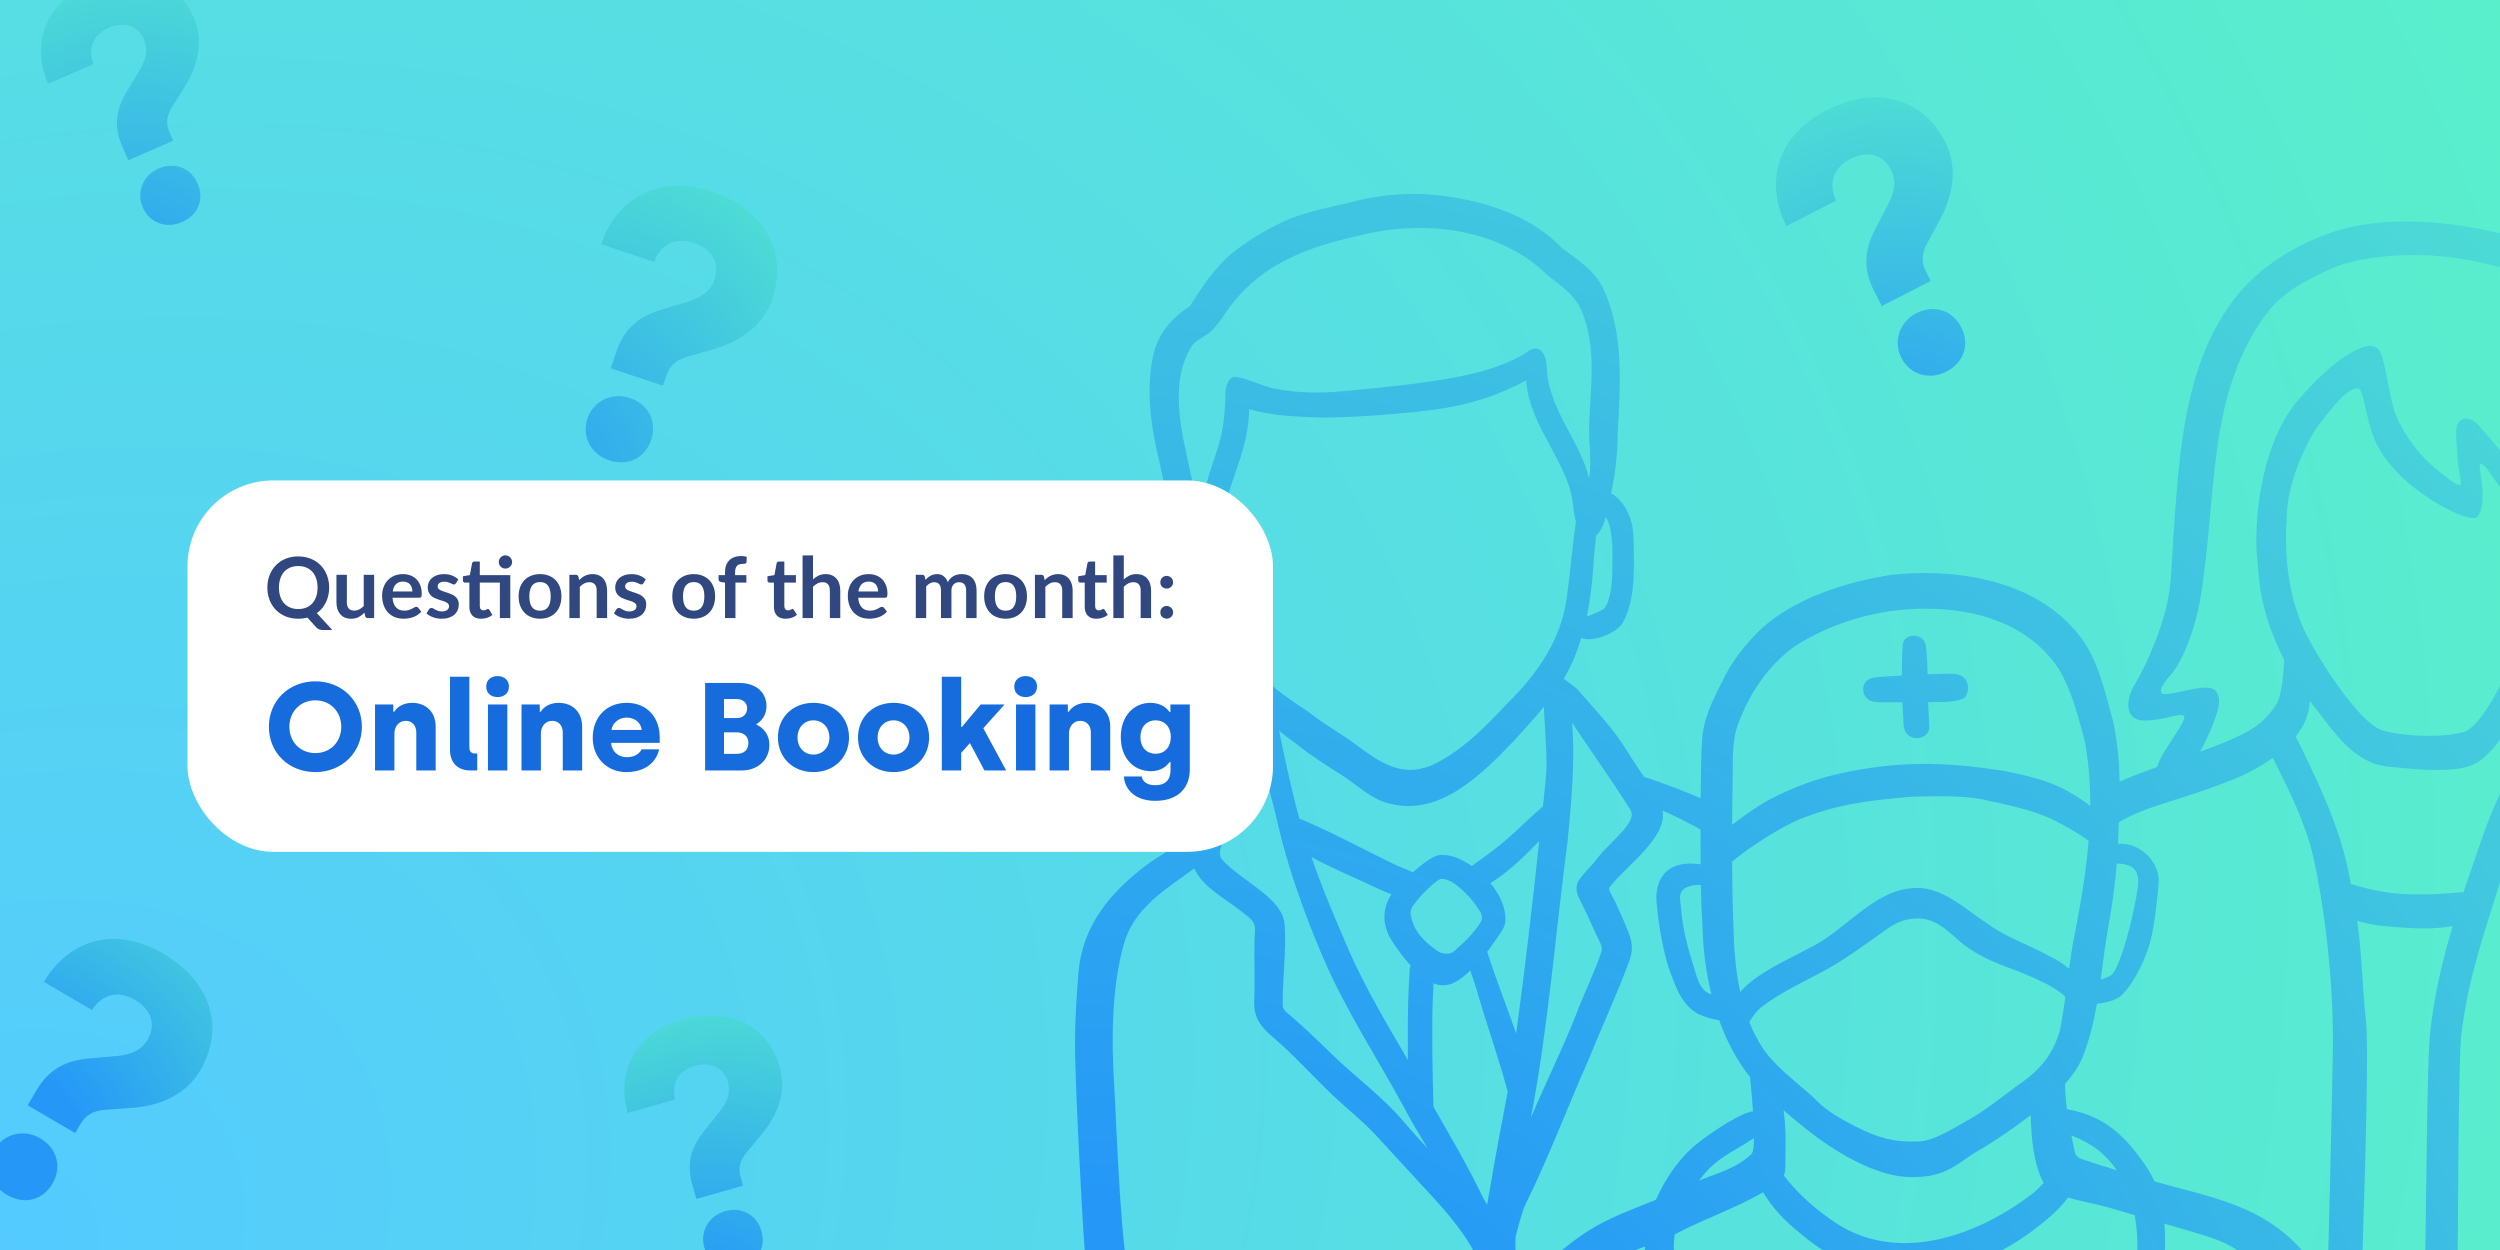 <svg width="400" height="200" viewBox="0 0 400 200" fill="none" xmlns="http://www.w3.org/2000/svg">
<g clip-path="url(#clip0_449_17062)">
<rect width="400" height="200" fill="url(#paint0_radial_449_17062)"/>
<g clip-path="url(#clip1_449_17062)">
<path d="M440.969 172.171C440.808 167.88 440.633 163.294 440.337 157.214C440.169 153.738 439.812 150.355 439.375 146.898C438.938 143.401 438.212 139.629 437.203 136.185C435.582 130.664 429.409 128.277 424.567 125.701C425.031 125.567 425.454 125.432 425.777 125.331C428.218 124.558 427.573 122.769 425.965 121.316C423.988 119.528 420.579 115.284 421.702 114.598C423.06 113.771 430.942 114.618 429.079 110.805C427.418 107.402 427.115 106.562 426.288 102.964C424.768 96.394 424.513 90.059 425.239 83.374C427.263 64.739 424.136 48.781 410.027 40.751C406.698 38.854 398.306 36.487 390.491 35.714C382.374 34.914 376.503 36.01 373.275 37.113C367.256 39.17 361.574 42.627 357.626 47.671C350.303 57.012 348.924 69.662 348.063 81.269C347.814 84.652 347.606 88.048 347.417 91.437C347.189 95.62 346.348 98.808 344.781 102.796C343.739 105.452 342.932 107.16 341.365 109.87C340.296 111.713 339.704 115.284 343.12 115.284C346.2 115.284 348.541 114.06 349.374 114.491C350.175 114.907 346.846 118.996 345.595 121.552C345.38 121.989 345.232 122.379 345.144 122.715C344.539 122.93 343.934 123.152 343.329 123.381C341.943 123.899 340.531 124.444 339.139 125.049C339.078 121.881 338.796 118.721 338.15 115.62C336.698 110.388 335.588 104.625 331.728 100.543C324.808 92.715 312.73 90.906 302.743 91.955C295.507 93.078 287.478 95.566 281.943 100.476C279.327 102.977 277.027 105.829 275.52 109.124C273.98 112.117 272.454 115.19 272.326 118.62C272.178 120.577 272.171 123.253 272.138 125.21C272.131 125.667 272.118 126.542 272.104 127.719C270.423 126.959 265.823 125.15 263.046 124.309C262.091 122.863 261.109 121.431 260.194 119.938C258.042 116.454 255.144 113.495 252.481 110.395C252.044 109.918 251.075 109.299 250.208 108.579C251.129 107.039 251.909 105.412 252.467 103.663C252.662 103.145 252.837 102.614 253.005 102.076C254.881 102.85 258.769 101.229 259.649 99.635C261.432 96.407 261.459 92.439 261.411 88.485C261.371 85.391 261.479 83.717 260.053 81.242C259.636 80.482 258.6 79.285 257.766 78.962C258.479 75.781 258.802 72.54 258.829 69.278C259.239 61.914 259.845 53.65 256.738 46.662C255.46 43.468 252.568 41.659 249.939 39.715C245.312 34.867 238.768 32.567 232.299 31.531C227.074 30.69 221.734 30.905 216.609 32.251C213.186 33.091 209.683 33.723 206.381 34.994C203.099 36.433 199.931 38.256 197.141 40.509C194.323 42.849 192.332 45.916 190.389 48.976C187.652 50.724 185.426 53.219 184.605 56.454C183.253 62.217 184.128 68.243 185.513 73.919C186.34 77.96 187.295 82.11 188.963 85.909C187.954 86.609 187.329 88.034 187.053 89.184C186.004 93.744 187.107 98.66 188.923 102.876C190.463 105.681 193.065 106.024 195.903 106.642C196.892 108.781 198.244 110.718 199.898 112.547C199.858 112.641 199.831 112.735 199.804 112.843C199.629 112.944 199.488 113.058 199.42 113.199C198.56 114.773 197.759 116.38 197.067 118.035C194.955 123.051 192.964 128.136 191.424 133.354C188.902 134.908 185.15 137.107 183.388 138.445C177.631 142.823 173.179 148.068 172.554 155.641C172.258 159.333 172.016 163.005 171.996 166.71C171.962 172.299 173.105 194.531 173.563 200.1C173.933 204.612 174.02 210.174 178.761 212.507C183.119 214.653 187.887 215.675 192.574 216.556C196.777 217.349 201.472 218.103 205.796 218.721C211.404 219.522 217.06 219.582 222.716 219.616C225.07 219.629 232.353 219.36 241.041 218.351C240.14 224.895 239.421 232.931 239.602 235.91C239.979 242.245 239.602 268.076 241.317 274.223C242.413 278.13 243.429 279.623 247.74 281.055C254.068 283.154 260.47 285.534 266.993 286.738C278.675 288.903 291.56 289.939 303.167 289.966C321.627 290.006 336.193 287.289 341.392 286.543C347.323 285.696 351.641 284.7 356.436 283.671C360.847 282.73 364.876 282.118 369.159 280.611C371.567 279.764 374.082 277.457 375.34 273.658C376.463 270.262 375.925 260.141 375.905 254.673C375.891 250.867 375.797 232.232 375.151 228.466C374.553 224.828 374.539 223.509 374.156 219.838C373.981 218.224 373.806 216.589 373.591 214.962C378.42 215.157 383.726 215.265 389.348 215.318C399.577 215.419 404.378 215.043 415.663 213.805C423.679 212.924 426.638 212.272 431.87 210.349C435.811 208.91 439.355 206.576 440.101 202.366C440.821 198.331 441.103 175.506 440.976 172.171H440.969ZM346.61 111.054C344.418 111.222 346.933 108.404 347.458 107.786C349.267 105.654 351.237 100.57 351.997 96.124C353.463 87.577 353.631 79.312 354.896 70.724C355.985 63.327 358.198 55.936 362.838 49.931C365.42 46.595 369.341 44.638 373.141 42.937C376.53 41.423 382.428 40.596 388.507 40.858C394.324 41.114 400.774 42.715 404.661 44.376C408.4 45.976 411.789 47.577 415.495 53.723C419.227 59.924 420.848 68.317 420.666 73.441C420.471 78.915 420.31 84.389 419.98 89.857C419.704 94.443 420.189 99.178 421.702 103.562C423.128 107.671 424.694 109.615 424.069 110.234C423.403 110.886 419.96 110.341 418.023 109.992C415.239 109.487 415.528 112.399 415.871 113.919C416.591 117.107 421.426 122.063 420.928 122.843C420.794 123.058 420.619 123.233 420.451 123.394C418.454 122.366 415.804 121.121 413.517 120.072C411.695 119.238 408.575 117.94 408.01 116.905C406.806 114.692 406.799 111.794 406.692 107.564C408.884 103.697 410.774 99.689 411.971 95.371C413.208 90.899 414.035 86.232 414.412 81.619C414.499 80.597 414.708 76.023 413.82 73.004C412.932 69.984 411.325 66.602 410.068 68.27C408.938 69.763 407.297 75.748 404.607 76.508C403.719 76.757 402.065 74.268 400.646 72.708C399.092 71.007 397.236 68.747 396.517 67.987C394.849 66.219 393.013 66.857 392.993 68.982C392.979 70.213 393.094 71.565 393.255 73.831C393.363 75.331 393.941 77.409 393.638 77.564C393.134 77.819 391.54 76.414 390.336 75.499C388.971 74.463 385.481 71.451 383.342 66.427C382.421 64.261 381.702 58.357 380.942 56.555C380.652 55.862 379.919 54.84 377.828 55.633C374.452 56.911 370.625 60.603 367.626 64.1C363.208 69.245 360.827 78.586 361.022 87.685C361.419 91.632 361.325 94.302 362.717 98.835C363.436 101.182 364.371 103.435 365.481 105.593C365.38 107.51 365.111 110.785 364.472 112.164C363.726 113.771 361.836 115.714 360.377 116.589C359.301 117.234 357.956 117.927 356.557 118.512C355.057 119.144 353.544 119.716 352.017 120.274C352.945 118.499 353.84 116.609 354.142 115.735C354.58 114.477 355.413 112.554 354.889 111.242C354.546 110.382 354.169 109.877 352.138 110.059C350.612 110.193 348.191 110.926 346.604 111.047L346.61 111.054ZM396.974 74.235C397.808 74.396 398.803 76.441 399.725 77.57C401.352 79.554 403.376 81.975 404.809 81.659C406.107 81.37 407.068 79.702 407.781 78.673C408.783 77.248 409.012 76.528 409.556 76.017C410.417 75.21 410.027 81.377 409.92 82.991C409.388 90.684 406.685 98.075 402.751 104.719C400.827 107.967 397.135 116.387 394.096 117.154C390.222 118.129 384.102 117.792 381.083 116.817C377.155 115.546 369.785 103.757 368.178 99.695C365.797 93.663 365.488 87.698 365.931 81.592C366.315 76.38 369.314 70.079 371.345 67.53C373.201 65.196 375.562 62.015 377.276 62.143C378.198 62.21 378.447 66.824 379.987 70.448C383.275 78.169 395.407 84.147 396.429 82.661C398.346 79.877 396.1 74.067 396.974 74.235ZM337.276 148.566C337.928 145.116 338.399 141.653 338.688 138.169C341.271 138.216 342.495 139.185 342.011 142.258C341.372 146.562 339.408 154.309 337.928 155.903C337.653 156.199 336.873 156.495 336.113 156.724C336.489 153.993 336.812 151.256 337.283 148.559L337.276 148.566ZM277.222 124.928C277.303 121.935 277.027 118.855 278.049 115.977C279.831 111.061 282.884 106.461 287.209 103.367C293.288 99.521 300.591 97.389 307.874 97.396C316.173 97.342 324.526 99.81 329.327 106.898C331.493 110.55 332.535 114.638 333.598 118.761C334.216 122.157 334.465 125.56 334.438 128.963C333.315 128.082 332.192 127.369 331.546 126.999C328.379 125.015 324.714 124.201 321.096 123.421C311.23 121.834 303.544 121.659 293.752 123.912C289.899 124.8 285.42 126.555 281.997 128.566C280.322 129.615 278.701 130.758 277.134 131.969C277.148 128.99 277.188 126.448 277.229 124.948L277.222 124.928ZM285.655 185.338C285.756 182.615 285.722 180.16 285.373 177.645C286.422 178.566 287.599 179.541 289.004 180.658C293.436 184.175 300.04 188.297 305.783 188.344C311.735 188.398 313.241 185.95 316.785 183.953C319.616 182.292 322.3 180.396 324.922 178.418C324.983 182.225 325.433 186.367 326.9 189.111C326.926 189.165 326.96 189.212 326.987 189.266C326.409 189.871 325.857 190.423 325.44 190.786C316.886 197.477 304.27 202.245 294.142 195.944C290.813 193.792 287.814 191.196 285.42 188.096C285.769 187.221 285.628 186.139 285.662 185.332L285.655 185.338ZM322.912 173.59C320.403 175.439 317.437 177.853 314.68 179.333C312.999 180.214 309.596 182.548 307.02 182.635C302.885 182.776 300.423 182.036 296.819 180.201C294.889 179.232 292.992 178.17 291.358 176.757C288.379 173.738 284.673 171.391 282.185 167.927C281.25 166.535 280.497 165.063 279.885 163.536C280.389 162.621 281.149 161.7 281.707 161.216C285.191 158.573 288.661 157.1 292.474 154.988C296.052 152.958 298.964 150.698 302.32 148.358C303.55 147.578 304.895 147.019 306.462 146.959C309.482 146.845 311.197 148.532 313.295 150.389C315.83 152.668 318.984 153.993 322.165 155.123C323.584 155.641 325.965 156.683 327.316 157.356C328.635 158.102 329.475 158.546 330.464 159.467C330.222 161.236 329.959 162.998 329.61 164.746C328.635 168.284 326.792 171.007 322.912 173.59ZM327.922 152.998C324.411 151.007 321.257 150.16 317.969 147.773C314.364 145.439 310.531 141.545 305.783 142.124C299.596 142.608 294.996 149.138 289.448 151.693C286.059 153.596 281.169 155.56 278.439 158.721C277.679 155.271 277.424 151.68 277.343 148.163C277.215 145.197 277.155 141.491 277.134 137.86C279.946 135.466 285.144 132.218 287.968 131.074C293.745 128.748 298.56 128.102 305.817 127.476C309.589 127.409 313.416 127.221 317.148 127.887C320.948 128.754 324.869 129.454 328.419 131.108C330.316 132.103 332.461 133.22 334.183 134.538C333.719 140.146 332.69 145.742 331.6 151.303C331.399 152.541 331.224 153.778 331.062 155.015C330.141 154.188 329.051 153.543 327.935 152.984L327.922 152.998ZM273.833 159.124C273.732 159.084 273.637 159.044 273.55 158.997C271.855 158.331 271.533 156.28 271.015 154.74C270.12 151.902 269.327 148.996 269.024 146.031C269.051 144.807 268.352 143.119 269.34 142.305C270.093 141.686 271.109 141.565 272.138 141.586C272.185 144.04 272.272 146.407 272.4 148.385C272.494 151.861 272.945 155.547 273.833 159.124ZM266.018 129.696C267.76 130.429 269.441 131.31 271.122 132.191C271.418 132.345 271.741 132.527 272.077 132.709C272.077 134.457 272.077 136.367 272.091 138.304C271.445 138.196 270.82 138.169 270.369 138.163C266.005 138.257 264.613 141.391 265.117 145.062C265.346 147.786 266.132 152.144 266.953 154.746C267.975 157.477 268.876 160.671 271.687 162.218C272.387 162.568 273.759 163.058 275.077 163.247C276.233 166.468 277.794 169.508 279.838 172.104C279.892 172.164 279.952 172.231 280.006 172.292C280.167 173.987 280.356 175.957 280.484 177.827C280.349 177.827 280.208 177.84 280.067 177.88C277.35 178.654 272.548 182.084 270.934 183.489C268.506 185.601 266.341 188.768 264.956 191.969C261.25 193.482 257.484 194.787 254.088 196.959C249.629 199.811 245.419 203.731 243.173 208.54C242.857 204.323 242.319 200.571 242.501 197.84C242.501 197.84 243.462 193.946 244.041 192.77C247.8 185.15 250.826 177.107 254.263 169.326C256.327 164.195 258.674 159.185 260.598 154.007C261.25 152.426 261.29 150.96 260.564 149.171C259.67 146.972 258.742 144.807 257.619 142.729C257.383 142.292 257.397 142.13 257.746 141.693C260.456 138.31 266.751 133.966 266.018 129.696ZM280.645 182.097C280.632 183.415 280.51 184.363 280.235 184.639C277.995 186.831 274.835 187.712 271.862 188.869C272.985 187.349 274.209 186.159 275.642 185.197C276.334 184.646 279.011 183.186 280.652 182.09L280.645 182.097ZM225.251 169.602C221.929 163.859 218.513 158.21 215.796 152.016C213.644 147.046 211.586 142.231 209.831 137.14C212.77 138.714 216.24 140.214 218.735 141.37C219.959 141.935 221.283 142.594 222.635 143.092C221.122 145.405 221.075 148.109 222.844 150.745C223.711 152.043 224.632 153.327 225.702 154.471C225.5 154.995 225.52 155.587 225.5 156.152C225.426 157.47 225.345 158.781 225.312 160.099C225.224 163.59 225.265 166.468 225.258 169.595L225.251 169.602ZM227.02 143.704C227.86 142.742 229.051 141.565 230.16 140.799C230.611 140.489 231.102 140.637 231.559 140.785C233.133 141.31 235.682 143.832 236.865 145.937C237.154 146.448 237.262 147.053 236.764 147.779C235.433 149.73 234.37 150.678 232.581 152.258C232.003 152.763 230.651 152.635 230.019 152.184C227.753 150.557 226.098 148.949 225.702 146.259C225.554 145.251 226.455 144.464 227.02 143.704ZM235.48 138.559C233.947 137.517 232.131 136.589 230.201 136.824C229.273 136.939 227.491 138.31 226.045 139.575C225.13 139.117 223.946 138.701 223.045 138.27C218.398 136.037 212.743 132.944 207.894 130.973C207.618 129.971 207.349 128.956 207.1 127.927C206.213 124.262 205.392 120.61 204.659 116.938C205.527 117.624 206.428 118.31 207.383 118.996C209.676 120.866 212.184 122.426 214.679 124.013C217.242 125.641 219.461 127.981 222.541 128.62C230.47 130.563 237.08 123.879 242.131 118.633C243.778 116.804 245.473 114.981 247.04 113.065C247.04 113.367 247.054 113.684 247.067 114.02C247.275 118.512 247.645 121.532 247.309 124.82C247.168 126.219 247.02 127.618 246.872 129.017C245.305 130.368 242.965 132.628 241.391 134.02C239.427 135.768 237.558 137.066 235.487 138.559H235.48ZM238.466 141.296C241.095 139.716 243.879 137.073 246.28 134.558C245.177 144.834 243.987 155.11 242.588 165.352C241.068 160.994 239.32 156.629 237.955 152.285C238.358 151.76 238.748 151.222 239.118 150.671C239.811 149.582 240.853 148.553 240.873 147.214C240.9 145.083 239.885 143.011 238.466 141.296ZM250.833 134.39C251.015 132.426 251.687 126.36 251.721 120.664C251.734 118.909 251.653 117.201 251.539 115.647C254.619 120.281 257.74 124.625 260.645 129.232C261.674 130.483 260.611 131.774 259.791 132.803C258.52 134.255 256.845 135.735 255.635 137.241C254.848 138.445 253.214 139.743 252.44 141.155C252.07 142.056 252.279 143.018 252.716 143.852C253.94 146.206 254.915 148.566 256.079 150.953C256.334 151.478 256.348 151.902 256.206 152.332C255.036 155.836 253.355 159.111 252.091 162.554C249.898 168.055 247.255 173.354 244.955 178.822C247.74 164.134 248.896 149.192 250.84 134.383L250.833 134.39ZM255.003 89.601C255.076 88.445 255.272 87.012 255.359 85.694C256.092 85.143 256.583 83.939 256.933 82.701C257.262 83.307 257.538 83.986 257.625 84.484C258.089 87.174 258.002 88.276 257.968 91.652C257.948 93.744 257.491 97.086 256.321 97.597C255.419 98.082 254.579 98.384 253.886 98.66C254.505 95.654 254.821 92.547 255.003 89.601ZM192.837 101.572C192.272 100.993 192.178 100.126 191.962 99.386C191.465 97.288 190.947 95.197 190.705 93.051C190.685 91.955 190.55 90.65 190.873 89.554C191.525 90.597 192.258 91.599 193.085 92.54C193.26 92.749 193.489 92.91 193.731 93.018C193.785 94.154 193.96 95.304 193.94 96.037C193.859 98.344 194.054 100.435 194.478 102.365C193.966 102.197 193.442 101.955 192.837 101.572ZM192.796 82.311C192.837 83.065 191.485 79.971 190.651 76.474C189.266 69.837 186.798 61.484 190.705 55.331C191.404 54.477 192.393 53.992 193.294 53.387C195.022 52.083 195.93 50.018 197.329 48.404C202.44 41.901 209.905 39.345 217.659 37.651C227.773 35.122 239.905 36.433 247.618 44.046C249.71 45.66 251.976 47.18 253.066 49.715C255.507 55.775 254.498 61.518 254.263 67.94C254.169 71.269 254.707 73.28 254.269 76.582C253.16 72.116 250.571 68.801 248.822 64.557C248.304 63.118 247.746 61.659 247.585 60.132C247.524 59.393 247.511 58.633 247.383 57.906C247.134 56.454 246.22 55.048 244.612 56.151C241.586 58.229 237.114 59.601 232.676 60.408C227.195 61.41 221.714 61.941 216.193 62.479C211.7 62.916 208.129 63.024 203.697 62.13C202.359 61.861 198.943 60.327 197.591 60.294C196.515 60.267 196.031 62.056 196.058 63.091C196.098 64.779 195.89 66.588 195.634 68.424C194.726 73.804 192.218 76.689 192.79 82.305L192.796 82.311ZM199.817 104.78C197.571 100.798 197.363 95.425 196.233 90.973C196.34 90.381 196.374 89.756 196.293 89.258C194.135 78.767 199.636 75.075 199.871 65.465C203.455 66.501 206.583 66.588 209.958 66.763C213.213 66.931 219.844 66.521 223.079 66.232C231.398 65.485 236.67 64.793 244.189 60.886C244.585 66.75 248.594 71.444 250.672 76.75C251.243 78.175 251.593 79.668 251.741 81.188C251.828 82.069 251.976 82.823 252.151 83.448C251.593 87.214 251.21 91.908 250.712 95.365C249.858 102.399 245.951 107.833 241.015 112.715C237.921 116.017 234.7 119.339 230.739 121.579C225.5 124.746 221.801 122.809 217.275 119.38C214.821 117.517 212.097 116.078 209.669 114.134C205.755 111.444 201.848 109.232 199.824 104.773L199.817 104.78ZM195.392 135.365C195.87 133.879 196.421 132.413 196.939 130.94C197.443 129.501 197.968 128.068 198.573 126.669C199.589 124.464 200.51 122.218 201.371 119.951C202.4 123.771 203.597 128.088 204.404 131.606C206.535 140.953 210.248 149.877 211.942 153.778C215.446 161.781 220.221 169.098 224.404 176.737C225.628 179.111 227.027 181.431 228.425 183.745C227.127 182.339 225.823 180.92 224.558 179.427C221.169 175.426 216.831 172.326 213.079 168.654C210.913 166.535 208.735 164.437 206.428 162.46C205.937 162.036 205.251 161.64 205.238 160.886C205.17 156.576 205.836 152.285 205.547 147.981C205.251 143.563 198.58 141.014 195.513 137.497C195.009 136.871 195.19 136.071 195.399 135.358L195.392 135.365ZM227.201 214.135C219.75 214.135 212.299 214.532 204.928 213.24C201.989 212.723 199.064 212.164 196.139 211.546C191.606 210.584 182.44 208.667 181.054 205.682C179.333 201.976 178.62 179.313 178.27 173.664C177.82 166.36 177.84 158.304 179.756 151.243C181.364 145.325 186.28 142.446 191.088 138.949C192.44 142.023 196.266 143.885 198.768 145.937C199.481 146.522 200.389 147.053 200.698 147.934C200.927 148.606 200.752 149.36 200.732 150.073C200.631 153.442 200.812 156.811 200.678 160.187C200.577 162.702 201.673 164.256 203.502 165.802C206.966 168.728 209.979 172.131 213.26 175.258C215.48 177.369 217.914 179.252 220.006 181.492C221.586 183.186 226.959 189.071 229.205 191.485C231.398 193.846 233.684 196.589 235.345 199.36C236.684 201.586 236.146 204.558 236.442 208.284C236.61 210.349 236.697 211.963 236.825 213.214C233.624 213.59 230.436 214.135 227.201 214.135ZM237.934 192.756C237.706 192.359 237.47 191.963 237.249 191.559C234.982 186.825 232.346 182.285 229.723 177.739C229.609 177.511 229.481 177.289 229.36 177.06C229.199 172.124 229.064 164.693 229.239 160.086C229.273 159.165 229.326 158.25 229.367 157.329C231.593 158.264 233.442 157.019 235.251 155.278C235.668 156.636 236.226 157.981 236.536 159.313C237.692 163.287 240.046 170.153 241.236 174.659C240.335 179.548 239.286 184.74 238.479 189.716C238.318 190.685 238.116 191.707 237.934 192.763V192.756ZM368.063 271.714C366.53 273.436 365.978 274.33 363.154 275.077C358.191 276.381 355.669 277.054 349.274 278.116C342.138 279.3 339.025 279.596 332.347 280.524C319.953 282.246 307.498 283.275 295.036 282.75C284.707 282.313 275.077 280.854 264.808 278.527C259.098 277.236 253.967 276.502 249.36 273.651C247.349 272.407 247 262.091 246.684 257.773C246.226 251.539 246.112 232.44 246.697 226.193C247.202 220.813 248.13 213.597 250.551 208.62C253.328 202.904 257.988 201.378 263.194 199.441C263.019 202.931 263.732 205.944 264.639 208.499C261.432 211.795 261.203 217.908 260.927 222.124C260.833 231.465 260.746 240.84 261.869 250.147C262.487 255.272 263.093 263.537 269.663 263.664C272.259 263.718 275.52 263.126 278.042 262.535C278.19 262.501 278.332 262.461 278.479 262.42C282.689 263.389 285.285 258.574 282.071 255.964C279.421 253.812 275.366 256.529 275.218 259.165C273.624 259.421 272.03 259.683 270.43 259.555C266.832 259.26 266.832 253.281 266.576 248.432C266.179 240.974 265.951 233.503 265.991 226.038C267.188 223.953 269.145 220.941 272.044 219.777C275.904 218.224 278.123 218.6 281.217 219.259C285.944 223.873 290.363 228.795 294.821 233.671C296.328 235.319 299.697 239.394 302.212 243.382C303.55 245.507 304.404 246.576 303.335 248.143C302.057 250.006 300.598 250.773 299.051 251.479C298.85 251.264 298.601 251.075 298.305 250.941C293.046 248.52 288.823 254.821 294.149 257.417C295.823 258.231 297.471 257.451 298.554 256.092C302.656 254.909 308.117 250.369 308.48 246.643C308.863 242.703 301.492 235.386 299.32 232.615C297.101 229.77 294.606 227.148 292.185 224.478C288.016 219.918 276.085 206.105 268.876 206.435C268.58 204.377 267.894 202.144 267.82 200.228C267.78 199.219 267.841 198.324 267.955 197.49C268.257 197.349 268.56 197.195 268.863 197.04C272.709 195.049 277.935 193.186 282.091 190.765C283.631 193.294 285.44 195.251 287.989 197.289C290.087 199.071 292.38 200.678 294.922 201.768C298.13 202.951 301.223 203.994 304.64 204.168C308.937 204.357 313.167 203.086 317.128 201.532C321.082 200.012 325.763 196.818 328.809 193.94C329.462 193.328 330.215 192.507 330.874 191.606C332.69 192.158 335.777 192.729 337.29 193.173C338.709 193.603 340.128 194.02 341.547 194.424C342.347 198.762 341.97 203.469 341.089 207.585C340.887 208.54 340.477 209.696 340.067 210.806C339.516 210.739 338.924 210.692 338.278 210.631C332.945 210.147 327.639 213.274 325.131 218.466C321.008 227 324.956 235.352 333.92 236.872C339.469 237.814 345.676 235.137 348.588 230.295C351.627 225.238 351.701 218.775 346.066 213.644C345.555 213.18 345.084 212.797 344.633 212.481C345.319 210.281 345.999 207.464 346.207 204.142C346.395 201.149 346.51 198.378 346.301 195.789C348.756 196.488 351.204 197.195 353.631 197.975C358.547 199.609 361.607 202.447 363.988 207.094C364.808 208.701 365.723 210.793 366.12 212.534C366.792 215.493 367.297 218.533 367.633 221.553C368.124 225.097 368.043 226.307 368.487 229.851C369.213 234.612 369.173 252.393 369.361 257.195C369.267 260.826 369.731 269.838 368.05 271.728L368.063 271.714ZM266.105 219.992C266.576 217.114 266.105 212.743 268.943 211.109C271.802 210.692 274.713 213.126 277.161 215.426C276.186 215.305 275.272 215.285 274.512 215.413C270.954 215.93 268.21 217.363 266.105 219.992ZM331.419 181.66C335.03 183.106 336.745 184.686 338.271 186.657C338.413 186.845 338.54 187.04 338.675 187.228C336.987 186.724 335.306 186.213 333.645 185.641C333.147 185.419 332.185 185.365 331.95 184.256C331.775 183.415 331.6 182.548 331.419 181.66ZM345.144 218.93C346.2 220.342 346.436 222.286 346.422 223.98C346.409 226.516 344.754 228.795 342.858 230.43C340.874 232.144 338.709 232.413 336.106 232.501C334.216 232.561 332.212 232.144 330.336 230.685C327.895 228.789 327.518 225.144 328.339 222.198C330.08 215.944 337.364 214.31 341.069 215.883C342.703 216.576 344.089 217.518 345.144 218.93ZM344.707 189.024C344.304 188.123 343.82 187.248 343.228 186.394C339.825 181.498 336.55 178.486 330.713 177.477C330.531 176.112 330.417 174.753 330.41 173.442C331.472 172.238 332.407 170.933 333.08 169.467C334.263 166.609 334.976 163.623 335.507 160.597C336.846 160.476 338.621 160.066 339.455 159.245C341.614 157.127 343.456 153.058 344.102 150.449C344.781 147.705 345.111 144.276 345.366 141.465C345.635 139.212 344.136 136.609 341.701 135.526C340.814 135.089 339.852 134.988 338.883 134.988C338.924 134.06 338.964 133.132 338.978 132.204C338.991 131.989 338.998 131.774 339.011 131.559C341.587 130.005 344.58 129.05 347.391 128.169C350.78 127.107 354.149 125.99 357.444 124.665C358.749 124.141 361.258 122.977 363.652 121.249C363.853 121.68 364.055 122.09 364.243 122.453C366.214 126.387 368.85 131.612 370.128 137.107C371.002 140.879 371.802 146.071 372.246 149.918C372.932 155.863 373.302 161.223 373.268 167.241C373.235 172.716 372.515 201.391 372.347 206.435C372.334 206.905 372.3 207.437 372.266 207.975C371.627 205.587 370.713 203.052 369.603 201.606C362.952 192.924 354.398 191.761 344.714 189.03L344.707 189.024ZM388.931 164.262C388.137 169.145 388.326 199.79 387.767 209.246C384.324 209.205 381.029 209.078 377.781 208.91C377.794 208.156 377.808 207.443 377.814 207.033C377.922 200.92 379.173 169.393 378.554 163.314C377.909 156.972 378.003 154.121 377.263 148.156C377.229 147.9 377.196 147.618 377.155 147.322C379.866 148.21 382.999 148.304 384.412 148.411C386.954 148.606 389.98 148.633 392.428 148.176C390.827 153.516 389.624 158.701 388.931 164.262ZM384.694 143.052C381.251 142.883 378.494 142.13 376.153 141.438C375.999 140.631 375.851 139.877 375.723 139.265C374.136 131.747 370.699 124.719 367.317 117.826C368.346 116.535 369.119 115.082 369.408 113.482C369.489 113.051 369.549 112.608 369.603 112.164C369.825 112.453 370.04 112.755 370.269 113.038C373.457 117.059 376.543 122.157 382.24 122.675C385.36 122.957 388.292 123.314 391.419 123.159C393.423 123.058 395.4 122.803 397.048 121.518C399.469 119.628 400.854 117.113 402.435 114.551C402.778 116.111 403.39 117.887 404.318 119.642C402.899 121.337 401.856 123.415 401.211 124.632C398.433 129.689 397.108 134.309 395.192 139.736C394.829 140.758 394.486 141.76 394.149 142.756C391.614 142.917 388.702 143.247 384.694 143.052ZM433.154 202.669C430.243 205.641 416.436 207.659 404.425 208.661C400.404 208.997 396.685 209.172 393.147 209.232C393.295 200.396 393.295 169.824 393.793 165.695C394.815 157.201 396.954 150.839 399.603 142.433C401.729 135.674 403.874 128.109 407.721 122.527C408.332 122.789 408.884 122.984 409.234 123.199C411.83 124.773 413.403 125.385 416.201 126.797C418.615 128.014 420.922 129.447 423.363 130.61C426.08 131.902 430.148 133.939 431.702 136.636C434.156 140.886 433.834 144.78 434.318 149.575C435.145 157.8 435.152 163.852 435.582 171.552C435.878 176.946 435.501 200.268 433.154 202.669ZM298.419 111.377C297.928 110.637 298.029 109.453 298.695 108.895C299.314 108.378 300.154 108.384 300.887 108.31C302.024 108.216 303.16 108.149 304.297 108.082C304.297 106.407 304.33 104.766 304.418 103.3C304.546 101.141 307.868 101.209 308.143 103.334C308.332 104.8 308.392 106.326 308.426 107.887C309.401 107.853 310.383 107.819 311.358 107.786C312.313 107.846 313.376 107.678 314.183 108.398C315.077 109.117 315.104 110.758 314.357 111.612C313.443 112.339 310.692 112.339 308.944 112.339C308.796 112.339 308.655 112.339 308.507 112.339C308.52 112.816 308.54 113.293 308.567 113.771C308.601 114.302 308.661 115.762 308.688 116.293C308.776 117.792 306.671 118.721 305.366 117.665C304.431 116.912 304.593 115.795 304.512 114.733C304.458 113.979 304.418 113.179 304.377 112.359C303.194 112.365 302.004 112.372 300.8 112.365C299.811 112.359 298.957 112.184 298.412 111.363L298.419 111.377ZM341.17 225.164C340.175 228.116 336.079 228.742 333.853 226.684C331.473 224.485 332.407 220.45 335.877 219.683C339.26 218.937 342.105 222.4 341.17 225.164ZM406.006 157.598C404.163 157.443 402.959 156.441 402.959 154.309C402.959 152.413 402.058 147.544 405.367 147.51C407.183 147.497 409.14 147.187 410.955 147.261C414.62 147.403 417.842 147.456 421.419 147.423C427.21 147.376 428.05 148.102 428.104 150.254C428.151 152.258 428.165 154.282 427.889 156.266C427.714 157.544 426.49 157.8 425.185 157.84C424.015 157.874 421.231 157.907 420.054 157.914C414.836 157.954 411.211 158.223 406.006 157.598ZM422.959 154.719C423.598 154.719 424.143 154.343 424.177 153.899C424.237 153.032 424.17 151.989 424.143 151.599C424.109 151.034 423.544 150.886 423.121 150.859C421.722 150.765 410.236 150.415 408.117 150.624C407.694 150.664 407.162 150.637 407.028 151.135C406.813 151.942 406.887 153.26 406.954 153.724C407.008 154.121 407.257 154.35 407.7 154.383C411.735 154.679 421.278 154.726 422.966 154.713L422.959 154.719Z" fill="url(#paint1_radial_449_17062)"/>
</g>
<path d="M97.731 58.928L98.569 56.406C99.907 52.381 102.387 50.538 106.149 49.454L110.231 48.209C112.333 47.507 113.713 46.565 114.352 44.643C115.13 42.3 114.128 39.899 111.004 38.861C107.821 37.803 105.56 39.386 104.662 41.889L96.192 39.074C98.528 32.046 105.09 27.757 113.859 30.672C122.689 33.607 125.978 40.57 123.602 47.717C121.925 52.763 117.443 55.008 113.561 56.053L109.799 57.137C108.158 57.658 107.138 58.52 106.599 60.142L106.08 61.703L97.731 58.928ZM97.443 73.641C94.62 72.702 93.016 69.901 93.994 66.958C94.933 64.135 97.934 62.731 100.757 63.67C103.82 64.688 105.144 67.529 104.206 70.352C103.227 73.295 100.506 74.659 97.443 73.641Z" fill="url(#paint2_radial_449_17062)"/>
<path d="M301.094 48.964L299.879 46.6C297.94 42.828 298.359 39.766 300.217 36.32L302.185 32.533C303.154 30.541 303.447 28.895 302.521 27.094C301.392 24.898 298.975 23.935 296.048 25.439C293.064 26.973 292.613 29.696 293.772 32.089L285.835 36.169C282.449 29.582 283.977 21.894 292.196 17.669C300.472 13.415 307.747 15.939 311.19 22.638C313.621 27.367 312.089 32.14 310.118 35.644L308.26 39.09C307.484 40.627 307.386 41.959 308.167 43.478L308.919 44.942L301.094 48.964ZM311.402 59.465C308.757 60.825 305.633 60.011 304.216 57.252C302.856 54.606 303.953 51.48 306.599 50.12C309.47 48.645 312.426 49.687 313.786 52.333C315.204 55.092 314.273 57.989 311.402 59.465Z" fill="url(#paint3_radial_449_17062)"/>
<path d="M4.428 176.849L5.77 174.554C7.91 170.893 10.718 169.602 14.623 169.319L18.874 168.945C21.075 168.692 22.62 168.055 23.643 166.307C24.889 164.176 24.404 161.619 21.562 159.958C18.666 158.265 16.127 159.347 14.731 161.61L7.026 157.105C10.764 150.712 18.07 147.872 26.048 152.536C34.081 157.232 35.859 164.724 32.058 171.227C29.374 175.817 24.525 177.088 20.511 177.307L16.606 177.59C14.893 177.762 13.717 178.394 12.854 179.869L12.024 181.29L4.428 176.849ZM1.106 191.184C-1.462 189.683 -2.452 186.611 -0.887 183.934C0.615 181.365 3.841 180.612 6.41 182.114C9.196 183.743 9.904 186.796 8.403 189.364C6.837 192.042 3.893 192.814 1.106 191.184Z" fill="url(#paint4_radial_449_17062)"/>
<g filter="url(#filter0_d_449_17062)">
<rect x="30" y="70" width="173.68" height="59.425" rx="13.739" fill="white"/>
<path d="M44.632 87.141C44.632 87.676 44.704 88.158 44.848 88.585C44.992 89.008 45.197 89.368 45.463 89.665C45.733 89.958 46.057 90.183 46.435 90.34C46.817 90.498 47.247 90.576 47.724 90.576C48.201 90.576 48.628 90.498 49.006 90.34C49.389 90.183 49.713 89.958 49.978 89.665C50.244 89.368 50.449 89.008 50.593 88.585C50.737 88.158 50.809 87.676 50.809 87.141C50.809 86.605 50.737 86.126 50.593 85.703C50.449 85.275 50.244 84.913 49.978 84.616C49.713 84.319 49.389 84.092 49.006 83.934C48.628 83.777 48.201 83.698 47.724 83.698C47.247 83.698 46.817 83.777 46.435 83.934C46.057 84.092 45.733 84.319 45.463 84.616C45.197 84.913 44.992 85.275 44.848 85.703C44.704 86.126 44.632 86.605 44.632 87.141ZM53.171 93.931H51.673C51.457 93.931 51.261 93.902 51.085 93.843C50.914 93.785 50.757 93.677 50.613 93.519L49.182 91.94C48.952 92.003 48.716 92.05 48.473 92.082C48.235 92.113 47.985 92.129 47.724 92.129C46.986 92.129 46.313 92.005 45.706 91.758C45.098 91.506 44.576 91.157 44.14 90.711C43.708 90.266 43.372 89.739 43.134 89.132C42.895 88.52 42.776 87.856 42.776 87.141C42.776 86.425 42.895 85.764 43.134 85.156C43.372 84.544 43.708 84.015 44.14 83.57C44.576 83.124 45.098 82.778 45.706 82.53C46.313 82.278 46.986 82.152 47.724 82.152C48.219 82.152 48.685 82.211 49.121 82.328C49.558 82.44 49.958 82.602 50.323 82.814C50.687 83.021 51.013 83.275 51.301 83.577C51.594 83.874 51.841 84.207 52.044 84.576C52.246 84.945 52.399 85.345 52.503 85.777C52.611 86.209 52.665 86.664 52.665 87.141C52.665 87.577 52.62 87.996 52.53 88.396C52.44 88.792 52.309 89.163 52.138 89.51C51.972 89.856 51.767 90.176 51.524 90.468C51.281 90.756 51.004 91.011 50.694 91.231L53.171 93.931ZM59.864 85.095V92.021H58.845C58.624 92.021 58.485 91.92 58.426 91.717L58.312 91.164C58.028 91.452 57.715 91.686 57.373 91.866C57.032 92.041 56.629 92.129 56.165 92.129C55.787 92.129 55.452 92.066 55.16 91.94C54.871 91.809 54.629 91.627 54.431 91.393C54.233 91.159 54.082 90.882 53.978 90.563C53.879 90.239 53.83 89.883 53.83 89.496V85.095H55.497V89.496C55.497 89.919 55.594 90.248 55.787 90.482C55.985 90.711 56.28 90.826 56.672 90.826C56.959 90.826 57.23 90.763 57.481 90.637C57.733 90.507 57.972 90.329 58.197 90.104V85.095H59.864ZM65.979 87.762C65.979 87.546 65.948 87.343 65.885 87.154C65.826 86.961 65.736 86.792 65.615 86.648C65.493 86.504 65.338 86.391 65.149 86.31C64.964 86.225 64.748 86.182 64.501 86.182C64.019 86.182 63.639 86.319 63.36 86.594C63.086 86.868 62.91 87.258 62.834 87.762H65.979ZM62.8 88.767C62.827 89.123 62.89 89.431 62.989 89.692C63.088 89.949 63.218 90.162 63.38 90.333C63.542 90.5 63.734 90.626 63.954 90.711C64.179 90.792 64.427 90.833 64.697 90.833C64.967 90.833 65.198 90.801 65.392 90.738C65.59 90.675 65.761 90.606 65.905 90.529C66.053 90.453 66.182 90.383 66.29 90.32C66.402 90.257 66.51 90.225 66.614 90.225C66.753 90.225 66.857 90.277 66.924 90.381L67.403 90.988C67.219 91.204 67.012 91.386 66.782 91.535C66.553 91.679 66.312 91.796 66.06 91.886C65.813 91.971 65.558 92.032 65.297 92.068C65.041 92.104 64.791 92.122 64.548 92.122C64.067 92.122 63.619 92.043 63.205 91.886C62.791 91.724 62.431 91.488 62.125 91.177C61.819 90.862 61.578 90.475 61.403 90.016C61.227 89.553 61.139 89.017 61.139 88.41C61.139 87.937 61.216 87.494 61.369 87.08C61.522 86.661 61.74 86.299 62.024 85.993C62.312 85.683 62.66 85.437 63.07 85.257C63.484 85.077 63.95 84.987 64.467 84.987C64.904 84.987 65.306 85.057 65.675 85.197C66.044 85.336 66.362 85.541 66.627 85.811C66.893 86.076 67.1 86.405 67.248 86.796C67.401 87.183 67.478 87.627 67.478 88.126C67.478 88.378 67.451 88.549 67.397 88.639C67.343 88.725 67.239 88.767 67.086 88.767H62.8ZM72.954 86.445C72.909 86.517 72.862 86.569 72.812 86.601C72.763 86.628 72.7 86.641 72.624 86.641C72.543 86.641 72.455 86.619 72.36 86.574C72.27 86.529 72.165 86.479 72.043 86.425C71.921 86.367 71.782 86.315 71.624 86.27C71.472 86.225 71.289 86.202 71.078 86.202C70.749 86.202 70.49 86.272 70.302 86.412C70.117 86.551 70.025 86.733 70.025 86.958C70.025 87.107 70.072 87.233 70.166 87.336C70.266 87.435 70.394 87.523 70.551 87.6C70.713 87.676 70.895 87.746 71.098 87.809C71.3 87.867 71.505 87.933 71.712 88.005C71.924 88.077 72.131 88.16 72.333 88.254C72.536 88.344 72.716 88.461 72.873 88.605C73.035 88.745 73.163 88.914 73.258 89.112C73.357 89.31 73.406 89.548 73.406 89.827C73.406 90.16 73.346 90.468 73.224 90.752C73.107 91.031 72.932 91.274 72.698 91.481C72.464 91.683 72.174 91.843 71.827 91.96C71.485 92.073 71.089 92.129 70.639 92.129C70.4 92.129 70.166 92.106 69.937 92.061C69.712 92.021 69.494 91.962 69.282 91.886C69.075 91.809 68.882 91.719 68.702 91.616C68.526 91.512 68.371 91.4 68.236 91.278L68.621 90.644C68.67 90.567 68.729 90.509 68.796 90.468C68.864 90.428 68.949 90.408 69.053 90.408C69.156 90.408 69.253 90.437 69.343 90.495C69.438 90.554 69.546 90.617 69.667 90.684C69.788 90.752 69.93 90.815 70.092 90.873C70.259 90.932 70.468 90.961 70.72 90.961C70.918 90.961 71.087 90.939 71.226 90.894C71.37 90.844 71.487 90.781 71.577 90.705C71.672 90.628 71.739 90.54 71.78 90.441C71.825 90.338 71.847 90.232 71.847 90.124C71.847 89.962 71.798 89.829 71.699 89.726C71.604 89.622 71.476 89.532 71.314 89.456C71.156 89.379 70.974 89.312 70.767 89.253C70.565 89.19 70.356 89.123 70.139 89.051C69.928 88.979 69.719 88.896 69.512 88.801C69.309 88.702 69.127 88.578 68.965 88.43C68.808 88.281 68.679 88.099 68.58 87.883C68.486 87.667 68.439 87.406 68.439 87.1C68.439 86.817 68.495 86.547 68.607 86.29C68.72 86.034 68.884 85.811 69.1 85.622C69.32 85.428 69.593 85.275 69.917 85.163C70.245 85.046 70.623 84.987 71.051 84.987C71.528 84.987 71.962 85.066 72.353 85.224C72.745 85.381 73.071 85.588 73.332 85.845L72.954 86.445ZM81.648 92.021H79.98V86.344H76.767V90.097C76.767 90.313 76.819 90.482 76.923 90.603C77.031 90.725 77.177 90.786 77.361 90.786C77.465 90.786 77.55 90.774 77.618 90.752C77.69 90.725 77.751 90.698 77.8 90.671C77.854 90.644 77.901 90.619 77.942 90.597C77.982 90.57 78.023 90.556 78.063 90.556C78.113 90.556 78.153 90.57 78.185 90.597C78.216 90.619 78.25 90.655 78.286 90.705L78.786 91.515C78.543 91.717 78.264 91.87 77.949 91.974C77.634 92.077 77.307 92.129 76.97 92.129C76.367 92.129 75.903 91.96 75.579 91.623C75.26 91.281 75.1 90.81 75.1 90.212V86.344H74.391C74.301 86.344 74.225 86.315 74.162 86.256C74.099 86.198 74.067 86.11 74.067 85.993V85.332L75.181 85.143L75.532 83.259C75.555 83.169 75.597 83.1 75.66 83.05C75.723 83.001 75.804 82.976 75.903 82.976H76.767V85.156H81.648V92.021ZM81.938 83.05C81.938 83.194 81.909 83.331 81.85 83.462C81.792 83.588 81.713 83.698 81.614 83.793C81.519 83.887 81.405 83.964 81.27 84.022C81.139 84.076 81 84.103 80.851 84.103C80.707 84.103 80.572 84.076 80.446 84.022C80.32 83.964 80.21 83.887 80.115 83.793C80.021 83.698 79.944 83.588 79.886 83.462C79.832 83.331 79.805 83.194 79.805 83.05C79.805 82.902 79.832 82.764 79.886 82.638C79.944 82.508 80.021 82.395 80.115 82.301C80.21 82.202 80.32 82.125 80.446 82.071C80.572 82.013 80.707 81.984 80.851 81.984C81 81.984 81.139 82.013 81.27 82.071C81.405 82.125 81.519 82.202 81.614 82.301C81.713 82.395 81.792 82.508 81.85 82.638C81.909 82.764 81.938 82.902 81.938 83.05ZM86.414 84.987C86.927 84.987 87.393 85.071 87.811 85.237C88.234 85.404 88.594 85.64 88.891 85.946C89.193 86.252 89.424 86.625 89.586 87.066C89.748 87.507 89.829 88 89.829 88.545C89.829 89.094 89.748 89.589 89.586 90.03C89.424 90.471 89.193 90.846 88.891 91.157C88.594 91.467 88.234 91.706 87.811 91.872C87.393 92.039 86.927 92.122 86.414 92.122C85.896 92.122 85.426 92.039 85.003 91.872C84.58 91.706 84.218 91.467 83.916 91.157C83.619 90.846 83.388 90.471 83.221 90.03C83.059 89.589 82.978 89.094 82.978 88.545C82.978 88 83.059 87.507 83.221 87.066C83.388 86.625 83.619 86.252 83.916 85.946C84.218 85.64 84.58 85.404 85.003 85.237C85.426 85.071 85.896 84.987 86.414 84.987ZM86.414 90.84C86.99 90.84 87.415 90.646 87.69 90.259C87.969 89.872 88.108 89.305 88.108 88.558C88.108 87.811 87.969 87.242 87.69 86.85C87.415 86.459 86.99 86.263 86.414 86.263C85.829 86.263 85.395 86.461 85.111 86.857C84.832 87.249 84.693 87.816 84.693 88.558C84.693 89.301 84.832 89.868 85.111 90.259C85.395 90.646 85.829 90.84 86.414 90.84ZM92.661 85.946C92.8 85.806 92.946 85.678 93.099 85.561C93.257 85.44 93.421 85.338 93.592 85.257C93.768 85.172 93.954 85.107 94.152 85.062C94.35 85.012 94.566 84.987 94.8 84.987C95.178 84.987 95.514 85.053 95.806 85.183C96.099 85.309 96.342 85.489 96.535 85.723C96.733 85.953 96.882 86.229 96.981 86.553C97.084 86.873 97.136 87.226 97.136 87.613V92.021H95.469V87.613C95.469 87.19 95.372 86.864 95.178 86.634C94.985 86.4 94.69 86.283 94.294 86.283C94.006 86.283 93.736 86.349 93.484 86.479C93.232 86.61 92.994 86.787 92.769 87.012V92.021H91.101V85.095H92.121C92.337 85.095 92.478 85.197 92.546 85.399L92.661 85.946ZM102.947 86.445C102.902 86.517 102.855 86.569 102.805 86.601C102.756 86.628 102.693 86.641 102.616 86.641C102.535 86.641 102.447 86.619 102.353 86.574C102.263 86.529 102.157 86.479 102.036 86.425C101.914 86.367 101.775 86.315 101.617 86.27C101.464 86.225 101.282 86.202 101.07 86.202C100.742 86.202 100.483 86.272 100.294 86.412C100.11 86.551 100.017 86.733 100.017 86.958C100.017 87.107 100.065 87.233 100.159 87.336C100.258 87.435 100.386 87.523 100.544 87.6C100.706 87.676 100.888 87.746 101.091 87.809C101.293 87.867 101.498 87.933 101.705 88.005C101.916 88.077 102.123 88.16 102.326 88.254C102.528 88.344 102.708 88.461 102.866 88.605C103.028 88.745 103.156 88.914 103.251 89.112C103.35 89.31 103.399 89.548 103.399 89.827C103.399 90.16 103.338 90.468 103.217 90.752C103.1 91.031 102.924 91.274 102.69 91.481C102.456 91.683 102.166 91.843 101.82 91.96C101.478 92.073 101.082 92.129 100.632 92.129C100.393 92.129 100.159 92.106 99.93 92.061C99.705 92.021 99.486 91.962 99.275 91.886C99.068 91.809 98.874 91.719 98.694 91.616C98.519 91.512 98.364 91.4 98.229 91.278L98.613 90.644C98.663 90.567 98.721 90.509 98.789 90.468C98.856 90.428 98.942 90.408 99.045 90.408C99.149 90.408 99.246 90.437 99.336 90.495C99.43 90.554 99.538 90.617 99.66 90.684C99.781 90.752 99.923 90.815 100.085 90.873C100.251 90.932 100.461 90.961 100.713 90.961C100.911 90.961 101.079 90.939 101.219 90.894C101.363 90.844 101.48 90.781 101.57 90.705C101.664 90.628 101.732 90.54 101.772 90.441C101.817 90.338 101.84 90.232 101.84 90.124C101.84 89.962 101.79 89.829 101.691 89.726C101.597 89.622 101.469 89.532 101.307 89.456C101.149 89.379 100.967 89.312 100.76 89.253C100.557 89.19 100.348 89.123 100.132 89.051C99.921 88.979 99.711 88.896 99.504 88.801C99.302 88.702 99.12 88.578 98.958 88.43C98.8 88.281 98.672 88.099 98.573 87.883C98.478 87.667 98.431 87.406 98.431 87.1C98.431 86.817 98.487 86.547 98.6 86.29C98.712 86.034 98.877 85.811 99.093 85.622C99.313 85.428 99.585 85.275 99.909 85.163C100.238 85.046 100.616 84.987 101.043 84.987C101.52 84.987 101.955 85.066 102.346 85.224C102.738 85.381 103.064 85.588 103.325 85.845L102.947 86.445ZM111.001 84.987C111.514 84.987 111.98 85.071 112.399 85.237C112.822 85.404 113.182 85.64 113.479 85.946C113.78 86.252 114.012 86.625 114.174 87.066C114.336 87.507 114.417 88 114.417 88.545C114.417 89.094 114.336 89.589 114.174 90.03C114.012 90.471 113.78 90.846 113.479 91.157C113.182 91.467 112.822 91.706 112.399 91.872C111.98 92.039 111.514 92.122 111.001 92.122C110.484 92.122 110.014 92.039 109.591 91.872C109.168 91.706 108.805 91.467 108.504 91.157C108.207 90.846 107.975 90.471 107.809 90.03C107.647 89.589 107.566 89.094 107.566 88.545C107.566 88 107.647 87.507 107.809 87.066C107.975 86.625 108.207 86.252 108.504 85.946C108.805 85.64 109.168 85.404 109.591 85.237C110.014 85.071 110.484 84.987 111.001 84.987ZM111.001 90.84C111.577 90.84 112.003 90.646 112.277 90.259C112.556 89.872 112.696 89.305 112.696 88.558C112.696 87.811 112.556 87.242 112.277 86.85C112.003 86.459 111.577 86.263 111.001 86.263C110.416 86.263 109.982 86.461 109.699 86.857C109.42 87.249 109.28 87.816 109.28 88.558C109.28 89.301 109.42 89.868 109.699 90.259C109.982 90.646 110.416 90.84 111.001 90.84ZM116.003 92.021V86.351L115.403 86.256C115.272 86.229 115.166 86.184 115.085 86.121C115.009 86.054 114.971 85.959 114.971 85.838V85.156H116.003V84.643C116.003 84.247 116.062 83.892 116.179 83.577C116.3 83.262 116.471 82.994 116.692 82.773C116.917 82.553 117.189 82.384 117.509 82.267C117.828 82.15 118.188 82.092 118.589 82.092C118.908 82.092 119.205 82.134 119.48 82.22L119.446 83.057C119.441 83.12 119.423 83.172 119.392 83.212C119.36 83.248 119.318 83.277 119.264 83.3C119.214 83.318 119.156 83.331 119.088 83.34C119.021 83.345 118.949 83.347 118.872 83.347C118.674 83.347 118.496 83.37 118.339 83.415C118.186 83.455 118.055 83.529 117.947 83.637C117.839 83.741 117.756 83.88 117.698 84.056C117.644 84.227 117.617 84.441 117.617 84.697V85.156H119.419V86.344H117.671V92.021H116.003ZM125.696 92.129C125.093 92.129 124.63 91.96 124.306 91.623C123.986 91.281 123.827 90.81 123.827 90.212V86.344H123.118C123.028 86.344 122.951 86.315 122.888 86.256C122.825 86.198 122.794 86.11 122.794 85.993V85.332L123.908 85.149L124.259 83.259C124.281 83.169 124.324 83.1 124.387 83.05C124.45 83.001 124.531 82.976 124.63 82.976H125.494V85.156H127.343V86.344H125.494V90.097C125.494 90.313 125.546 90.482 125.649 90.603C125.757 90.725 125.903 90.786 126.088 90.786C126.191 90.786 126.277 90.774 126.344 90.752C126.416 90.725 126.477 90.698 126.527 90.671C126.581 90.644 126.628 90.619 126.668 90.597C126.709 90.57 126.749 90.556 126.79 90.556C126.839 90.556 126.88 90.57 126.911 90.597C126.943 90.619 126.977 90.655 127.013 90.705L127.512 91.515C127.269 91.717 126.99 91.87 126.675 91.974C126.36 92.077 126.034 92.129 125.696 92.129ZM130.078 85.838C130.348 85.586 130.645 85.381 130.969 85.224C131.293 85.066 131.673 84.987 132.11 84.987C132.488 84.987 132.823 85.053 133.116 85.183C133.408 85.309 133.651 85.489 133.845 85.723C134.043 85.953 134.191 86.229 134.29 86.553C134.394 86.873 134.445 87.226 134.445 87.613V92.021H132.778V87.613C132.778 87.19 132.681 86.864 132.488 86.634C132.294 86.4 132 86.283 131.604 86.283C131.316 86.283 131.046 86.349 130.794 86.479C130.542 86.61 130.303 86.787 130.078 87.012V92.021H128.411V81.99H130.078V85.838ZM140.493 87.762C140.493 87.546 140.461 87.343 140.398 87.154C140.34 86.961 140.25 86.792 140.128 86.648C140.007 86.504 139.852 86.391 139.663 86.31C139.478 86.225 139.262 86.182 139.015 86.182C138.533 86.182 138.153 86.319 137.874 86.594C137.599 86.868 137.424 87.258 137.347 87.762H140.493ZM137.314 88.767C137.341 89.123 137.404 89.431 137.503 89.692C137.602 89.949 137.732 90.162 137.894 90.333C138.056 90.5 138.247 90.626 138.468 90.711C138.693 90.792 138.94 90.833 139.21 90.833C139.48 90.833 139.712 90.801 139.906 90.738C140.104 90.675 140.275 90.606 140.419 90.529C140.567 90.453 140.695 90.383 140.803 90.32C140.916 90.257 141.024 90.225 141.127 90.225C141.267 90.225 141.37 90.277 141.438 90.381L141.917 90.988C141.733 91.204 141.526 91.386 141.296 91.535C141.067 91.679 140.826 91.796 140.574 91.886C140.326 91.971 140.072 92.032 139.811 92.068C139.555 92.104 139.305 92.122 139.062 92.122C138.58 92.122 138.133 92.043 137.719 91.886C137.305 91.724 136.945 91.488 136.639 91.177C136.333 90.862 136.092 90.475 135.916 90.016C135.741 89.553 135.653 89.017 135.653 88.41C135.653 87.937 135.73 87.494 135.883 87.08C136.036 86.661 136.254 86.299 136.537 85.993C136.825 85.683 137.174 85.437 137.584 85.257C137.998 85.077 138.463 84.987 138.981 84.987C139.417 84.987 139.82 85.057 140.189 85.197C140.558 85.336 140.875 85.541 141.141 85.811C141.406 86.076 141.613 86.405 141.762 86.796C141.915 87.183 141.991 87.627 141.991 88.126C141.991 88.378 141.964 88.549 141.91 88.639C141.856 88.725 141.753 88.767 141.6 88.767H137.314ZM146.525 92.021V85.095H147.544C147.76 85.095 147.902 85.197 147.97 85.399L148.078 85.912C148.199 85.777 148.325 85.653 148.456 85.541C148.591 85.428 148.732 85.332 148.881 85.251C149.034 85.17 149.196 85.107 149.367 85.062C149.542 85.012 149.734 84.987 149.941 84.987C150.377 84.987 150.735 85.107 151.014 85.345C151.297 85.579 151.509 85.892 151.648 86.283C151.756 86.054 151.891 85.858 152.053 85.696C152.215 85.53 152.393 85.395 152.587 85.291C152.78 85.188 152.985 85.111 153.201 85.062C153.421 85.012 153.642 84.987 153.862 84.987C154.245 84.987 154.585 85.046 154.882 85.163C155.179 85.28 155.428 85.451 155.631 85.676C155.833 85.901 155.986 86.175 156.09 86.499C156.198 86.823 156.252 87.195 156.252 87.613V92.021H154.585V87.613C154.585 87.172 154.488 86.841 154.294 86.621C154.101 86.396 153.817 86.283 153.444 86.283C153.273 86.283 153.113 86.313 152.965 86.371C152.821 86.43 152.692 86.515 152.58 86.628C152.472 86.736 152.386 86.873 152.323 87.039C152.26 87.206 152.229 87.397 152.229 87.613V92.021H150.555V87.613C150.555 87.15 150.46 86.812 150.271 86.601C150.087 86.389 149.815 86.283 149.455 86.283C149.212 86.283 148.984 86.344 148.773 86.466C148.566 86.583 148.372 86.745 148.192 86.952V92.021H146.525ZM160.901 84.987C161.414 84.987 161.88 85.071 162.298 85.237C162.721 85.404 163.081 85.64 163.378 85.946C163.68 86.252 163.912 86.625 164.074 87.066C164.236 87.507 164.317 88 164.317 88.545C164.317 89.094 164.236 89.589 164.074 90.03C163.912 90.471 163.68 90.846 163.378 91.157C163.081 91.467 162.721 91.706 162.298 91.872C161.88 92.039 161.414 92.122 160.901 92.122C160.384 92.122 159.913 92.039 159.49 91.872C159.067 91.706 158.705 91.467 158.404 91.157C158.107 90.846 157.875 90.471 157.708 90.03C157.546 89.589 157.465 89.094 157.465 88.545C157.465 88 157.546 87.507 157.708 87.066C157.875 86.625 158.107 86.252 158.404 85.946C158.705 85.64 159.067 85.404 159.49 85.237C159.913 85.071 160.384 84.987 160.901 84.987ZM160.901 90.84C161.477 90.84 161.902 90.646 162.177 90.259C162.456 89.872 162.595 89.305 162.595 88.558C162.595 87.811 162.456 87.242 162.177 86.85C161.902 86.459 161.477 86.263 160.901 86.263C160.316 86.263 159.882 86.461 159.598 86.857C159.319 87.249 159.18 87.816 159.18 88.558C159.18 89.301 159.319 89.868 159.598 90.259C159.882 90.646 160.316 90.84 160.901 90.84ZM167.148 85.946C167.287 85.806 167.434 85.678 167.587 85.561C167.744 85.44 167.908 85.338 168.079 85.257C168.255 85.172 168.442 85.107 168.64 85.062C168.838 85.012 169.054 84.987 169.288 84.987C169.666 84.987 170.001 85.053 170.293 85.183C170.586 85.309 170.829 85.489 171.022 85.723C171.22 85.953 171.369 86.229 171.468 86.553C171.571 86.873 171.623 87.226 171.623 87.613V92.021H169.956V87.613C169.956 87.19 169.859 86.864 169.666 86.634C169.472 86.4 169.177 86.283 168.781 86.283C168.493 86.283 168.223 86.349 167.971 86.479C167.719 86.61 167.481 86.787 167.256 87.012V92.021H165.589V85.095H166.608C166.824 85.095 166.966 85.197 167.033 85.399L167.148 85.946ZM175.425 92.129C174.822 92.129 174.358 91.96 174.034 91.623C173.715 91.281 173.555 90.81 173.555 90.212V86.344H172.846C172.756 86.344 172.68 86.315 172.617 86.256C172.554 86.198 172.522 86.11 172.522 85.993V85.332L173.636 85.149L173.987 83.259C174.01 83.169 174.052 83.1 174.115 83.05C174.178 83.001 174.259 82.976 174.358 82.976H175.222V85.156H177.072V86.344H175.222V90.097C175.222 90.313 175.274 90.482 175.378 90.603C175.486 90.725 175.632 90.786 175.816 90.786C175.92 90.786 176.005 90.774 176.073 90.752C176.145 90.725 176.206 90.698 176.255 90.671C176.309 90.644 176.356 90.619 176.397 90.597C176.437 90.57 176.478 90.556 176.518 90.556C176.568 90.556 176.608 90.57 176.64 90.597C176.671 90.619 176.705 90.655 176.741 90.705L177.241 91.515C176.998 91.717 176.719 91.87 176.404 91.974C176.089 92.077 175.762 92.129 175.425 92.129ZM179.807 85.838C180.077 85.586 180.374 85.381 180.698 85.224C181.022 85.066 181.402 84.987 181.838 84.987C182.216 84.987 182.552 85.053 182.844 85.183C183.137 85.309 183.38 85.489 183.573 85.723C183.771 85.953 183.92 86.229 184.019 86.553C184.122 86.873 184.174 87.226 184.174 87.613V92.021H182.507V87.613C182.507 87.19 182.41 86.864 182.216 86.634C182.023 86.4 181.728 86.283 181.332 86.283C181.044 86.283 180.774 86.349 180.522 86.479C180.27 86.61 180.032 86.787 179.807 87.012V92.021H178.139V81.99H179.807V85.838ZM185.652 91.103C185.652 90.963 185.676 90.831 185.726 90.705C185.78 90.579 185.852 90.471 185.942 90.381C186.032 90.291 186.14 90.219 186.266 90.165C186.392 90.111 186.527 90.084 186.671 90.084C186.815 90.084 186.948 90.111 187.069 90.165C187.195 90.219 187.303 90.291 187.393 90.381C187.488 90.471 187.562 90.579 187.616 90.705C187.67 90.831 187.697 90.963 187.697 91.103C187.697 91.247 187.67 91.382 187.616 91.508C187.562 91.629 187.488 91.735 187.393 91.825C187.303 91.915 187.195 91.985 187.069 92.034C186.948 92.088 186.815 92.115 186.671 92.115C186.527 92.115 186.392 92.088 186.266 92.034C186.14 91.985 186.032 91.915 185.942 91.825C185.852 91.735 185.78 91.629 185.726 91.508C185.676 91.382 185.652 91.247 185.652 91.103ZM185.652 86.29C185.652 86.151 185.676 86.018 185.726 85.892C185.78 85.766 185.852 85.658 185.942 85.568C186.032 85.478 186.14 85.406 186.266 85.352C186.392 85.298 186.527 85.271 186.671 85.271C186.815 85.271 186.948 85.298 187.069 85.352C187.195 85.406 187.303 85.478 187.393 85.568C187.488 85.658 187.562 85.766 187.616 85.892C187.67 86.018 187.697 86.151 187.697 86.29C187.697 86.434 187.67 86.569 187.616 86.695C187.562 86.817 187.488 86.922 187.393 87.012C187.303 87.102 187.195 87.174 187.069 87.228C186.948 87.278 186.815 87.303 186.671 87.303C186.527 87.303 186.392 87.278 186.266 87.228C186.14 87.174 186.032 87.102 185.942 87.012C185.852 86.922 185.78 86.817 185.726 86.695C185.676 86.569 185.652 86.434 185.652 86.29Z" fill="#304780"/>
<path d="M50.461 116.664C46.161 116.664 43.021 113.544 43.021 109.404C43.021 105.284 46.181 102.144 50.461 102.144C54.741 102.144 57.901 105.324 57.901 109.404C57.901 113.504 54.721 116.664 50.461 116.664ZM50.461 113.624C52.881 113.624 54.601 111.824 54.601 109.404C54.601 107.024 52.881 105.184 50.461 105.184C48.021 105.184 46.301 107.024 46.301 109.404C46.301 111.824 48.021 113.624 50.461 113.624ZM60.005 116.404V105.844H62.925V107.004H63.086C63.505 106.284 64.505 105.584 65.925 105.584C68.266 105.584 69.706 107.164 69.706 109.364V116.404H66.606V110.324C66.606 109.244 65.966 108.464 64.906 108.464C63.825 108.464 63.105 109.364 63.105 110.484V116.404H60.005ZM75.298 116.404C73.178 116.404 71.998 115.144 71.998 113.084V101.404H75.098V112.724C75.098 113.364 75.418 113.684 75.978 113.684H76.358V116.404H75.298ZM79.612 104.664C78.552 104.664 77.792 104.024 77.792 102.984C77.792 101.944 78.552 101.304 79.612 101.304C80.672 101.304 81.432 101.944 81.432 102.984C81.432 104.024 80.672 104.664 79.612 104.664ZM78.072 116.404V105.844H81.172V116.404H78.072ZM83.443 116.404V105.844H86.363V107.004H86.523C86.943 106.284 87.943 105.584 89.363 105.584C91.703 105.584 93.143 107.164 93.143 109.364V116.404H90.043V110.324C90.043 109.244 89.403 108.464 88.343 108.464C87.263 108.464 86.543 109.364 86.543 110.484V116.404H83.443ZM100.195 116.664C97.135 116.664 94.835 114.364 94.835 111.184C94.835 107.884 97.035 105.584 100.255 105.584C103.735 105.584 105.555 108.144 105.555 111.084V111.984H97.775C97.875 113.324 98.855 114.284 100.315 114.284C101.535 114.284 102.355 113.684 102.655 113.024H105.455C104.975 115.244 103.055 116.664 100.195 116.664ZM97.835 109.924H102.675C102.555 108.804 101.635 107.944 100.255 107.944C98.935 107.944 97.975 108.884 97.835 109.924ZM112.819 116.404V102.404H118.299C121.059 102.404 122.639 104.004 122.639 106.124C122.639 107.384 122.019 108.384 121.059 108.964V109.084C121.979 109.504 123.099 110.504 123.099 112.304C123.099 114.904 121.019 116.404 118.719 116.404H112.819ZM115.839 108.024H117.879C118.919 108.024 119.539 107.364 119.539 106.444C119.539 105.584 118.879 104.984 117.899 104.984H115.839V108.024ZM115.839 113.744H117.879C118.979 113.744 119.739 113.184 119.739 111.984C119.739 110.844 118.859 110.304 117.839 110.304H115.839V113.744ZM130.144 116.664C126.764 116.664 124.464 114.244 124.464 111.124C124.464 108.004 126.744 105.584 130.164 105.584C133.544 105.584 135.844 108.004 135.844 111.124C135.844 114.244 133.544 116.664 130.144 116.664ZM130.144 113.864C131.624 113.864 132.704 112.724 132.704 111.124C132.704 109.524 131.624 108.384 130.144 108.384C128.684 108.384 127.604 109.524 127.604 111.124C127.604 112.744 128.684 113.864 130.144 113.864ZM142.957 116.664C139.577 116.664 137.277 114.244 137.277 111.124C137.277 108.004 139.557 105.584 142.977 105.584C146.357 105.584 148.657 108.004 148.657 111.124C148.657 114.244 146.357 116.664 142.957 116.664ZM142.957 113.864C144.437 113.864 145.517 112.724 145.517 111.124C145.517 109.524 144.437 108.384 142.957 108.384C141.497 108.384 140.417 109.524 140.417 111.124C140.417 112.744 141.497 113.864 142.957 113.864ZM160.989 116.404H157.509L155.189 112.024L153.789 113.584V116.404H150.689V101.404H153.789V109.444H153.909L156.909 105.844H160.729L157.329 109.644L160.989 116.404ZM164.104 104.664C163.044 104.664 162.284 104.024 162.284 102.984C162.284 101.944 163.044 101.304 164.104 101.304C165.164 101.304 165.924 101.944 165.924 102.984C165.924 104.024 165.164 104.664 164.104 104.664ZM162.564 116.404V105.844H165.664V116.404H162.564ZM167.935 116.404V105.844H170.855V107.004H171.015C171.435 106.284 172.435 105.584 173.855 105.584C176.195 105.584 177.635 107.164 177.635 109.364V116.404H174.535V110.324C174.535 109.244 173.895 108.464 172.835 108.464C171.755 108.464 171.035 109.364 171.035 110.484V116.404H167.935ZM184.847 121.264C181.567 121.264 179.927 119.384 179.827 117.364H182.667C182.807 118.164 183.487 118.764 184.847 118.764C186.467 118.764 187.287 117.924 187.287 116.284V115.064H187.127C186.767 115.584 185.847 116.524 184.167 116.524C181.427 116.524 179.327 114.464 179.327 111.064C179.327 107.684 181.387 105.584 184.087 105.584C185.807 105.584 186.787 106.524 187.107 107.044H187.267V105.844H190.367V116.284C190.367 119.044 188.627 121.264 184.847 121.264ZM184.907 113.724C186.387 113.724 187.327 112.624 187.327 111.064C187.327 109.384 186.307 108.384 184.887 108.384C183.447 108.384 182.467 109.444 182.467 111.064C182.467 112.704 183.447 113.724 184.907 113.724Z" fill="#176CDD"/>
</g>
<path d="M111.416 191.829L110.775 189.568C109.752 185.96 110.649 183.378 112.861 180.715L115.228 177.775C116.415 176.216 116.956 174.841 116.467 173.118C115.872 171.018 113.945 169.76 111.144 170.554C108.29 171.363 107.424 173.645 108.012 175.922L100.419 178.075C98.632 171.774 101.298 165.375 109.161 163.146C117.077 160.902 122.944 164.358 124.761 170.767C126.043 175.29 123.882 179.161 121.562 181.855L119.35 184.518C118.41 185.716 118.092 186.853 118.504 188.307L118.901 189.707L111.416 191.829ZM118.521 202.731C115.99 203.449 113.424 202.198 112.676 199.559C111.959 197.028 113.455 194.509 115.986 193.792C118.733 193.013 121.114 194.433 121.831 196.964C122.579 199.603 121.267 201.953 118.521 202.731Z" fill="url(#paint5_radial_449_17062)"/>
<path d="M20.529 25.641L19.582 23.472C18.072 20.013 18.616 17.317 20.461 14.36L22.421 11.107C23.394 9.391 23.747 7.946 23.025 6.294C22.146 4.281 20.053 3.289 17.369 4.461C14.632 5.655 14.079 8.048 14.974 10.239L7.694 13.417C5.057 7.376 6.846 0.633 14.384 -2.658C21.974 -5.971 28.294 -3.321 30.977 2.823C32.87 7.16 31.241 11.314 29.293 14.315L27.449 17.272C26.674 18.594 26.511 19.771 27.12 21.165L27.706 22.508L20.529 25.641ZM29.095 35.548C26.669 36.607 23.94 35.708 22.836 33.178C21.777 30.751 22.927 28.036 25.354 26.977C27.987 25.827 30.554 26.92 31.613 29.346C32.718 31.876 31.729 34.398 29.095 35.548Z" fill="url(#paint6_radial_449_17062)"/>
</g>
<defs>
<filter id="filter0_d_449_17062" x="9.391" y="56.261" width="214.898" height="100.643" filterUnits="userSpaceOnUse" color-interpolation-filters="sRGB">
<feFlood flood-opacity="0" result="BackgroundImageFix"/>
<feColorMatrix in="SourceAlpha" type="matrix" values="0 0 0 0 0 0 0 0 0 0 0 0 0 0 0 0 0 0 127 0" result="hardAlpha"/>
<feOffset dy="6.87"/>
<feGaussianBlur stdDeviation="10.305"/>
<feColorMatrix type="matrix" values="0 0 0 0 0.325 0 0 0 0 0.353 0 0 0 0 0.396 0 0 0 0.35 0"/>
<feBlend mode="multiply" in2="BackgroundImageFix" result="effect1_dropShadow_449_17062"/>
<feBlend mode="normal" in="SourceGraphic" in2="effect1_dropShadow_449_17062" result="shape"/>
</filter>
<radialGradient id="paint0_radial_449_17062" cx="0" cy="0" r="1" gradientUnits="userSpaceOnUse" gradientTransform="translate(0 200) rotate(-26.565) scale(447.214 357.771)">
<stop stop-color="#54CAFF"/>
<stop offset="1" stop-color="#59EFCB"/>
</radialGradient>
<radialGradient id="paint1_radial_449_17062" cx="0" cy="0" r="1" gradientUnits="userSpaceOnUse" gradientTransform="translate(171.995 289.966) rotate(-48.065) scale(416.001 415.698)">
<stop offset="0.235" stop-color="#2598F7"/>
<stop offset="1" stop-color="#59EFCB"/>
</radialGradient>
<radialGradient id="paint2_radial_449_17062" cx="0" cy="0" r="1" gradientUnits="userSpaceOnUse" gradientTransform="translate(78 83.171) rotate(-45.973) scale(83.193 64.91)">
<stop stop-color="#2598F7"/>
<stop offset="1" stop-color="#59EFCB"/>
</radialGradient>
<radialGradient id="paint3_radial_449_17062" cx="0" cy="0" r="1" gradientUnits="userSpaceOnUse" gradientTransform="translate(304.605 80.024) rotate(-91.562) scale(83.192 64.91)">
<stop stop-color="#2598F7"/>
<stop offset="1" stop-color="#59EFCB"/>
</radialGradient>
<radialGradient id="paint4_radial_449_17062" cx="0" cy="0" r="1" gradientUnits="userSpaceOnUse" gradientTransform="translate(-19.887 196.492) rotate(-28.246) scale(92.955 72.526)">
<stop offset="0.397" stop-color="#2598F7"/>
<stop offset="1" stop-color="#59EFCB"/>
</radialGradient>
<radialGradient id="paint5_radial_449_17062" cx="0" cy="0" r="1" gradientUnits="userSpaceOnUse" gradientTransform="translate(109 219.225) rotate(-65.405) scale(74.483 58.479)">
<stop offset="0.198" stop-color="#2598F7"/>
<stop offset="1" stop-color="#59EFCB"/>
</radialGradient>
<radialGradient id="paint6_radial_449_17062" cx="0" cy="0" r="1" gradientUnits="userSpaceOnUse" gradientTransform="translate(21.405 52.29) rotate(-87.717) scale(73.349 57.588)">
<stop stop-color="#2598F7"/>
<stop offset="1" stop-color="#59EFCB"/>
</radialGradient>
<clipPath id="clip0_449_17062">
<rect width="400" height="200" fill="white"/>
</clipPath>
<clipPath id="clip1_449_17062">
<rect width="269" height="269" fill="white" transform="translate(172 26)"/>
</clipPath>
</defs>
</svg>
